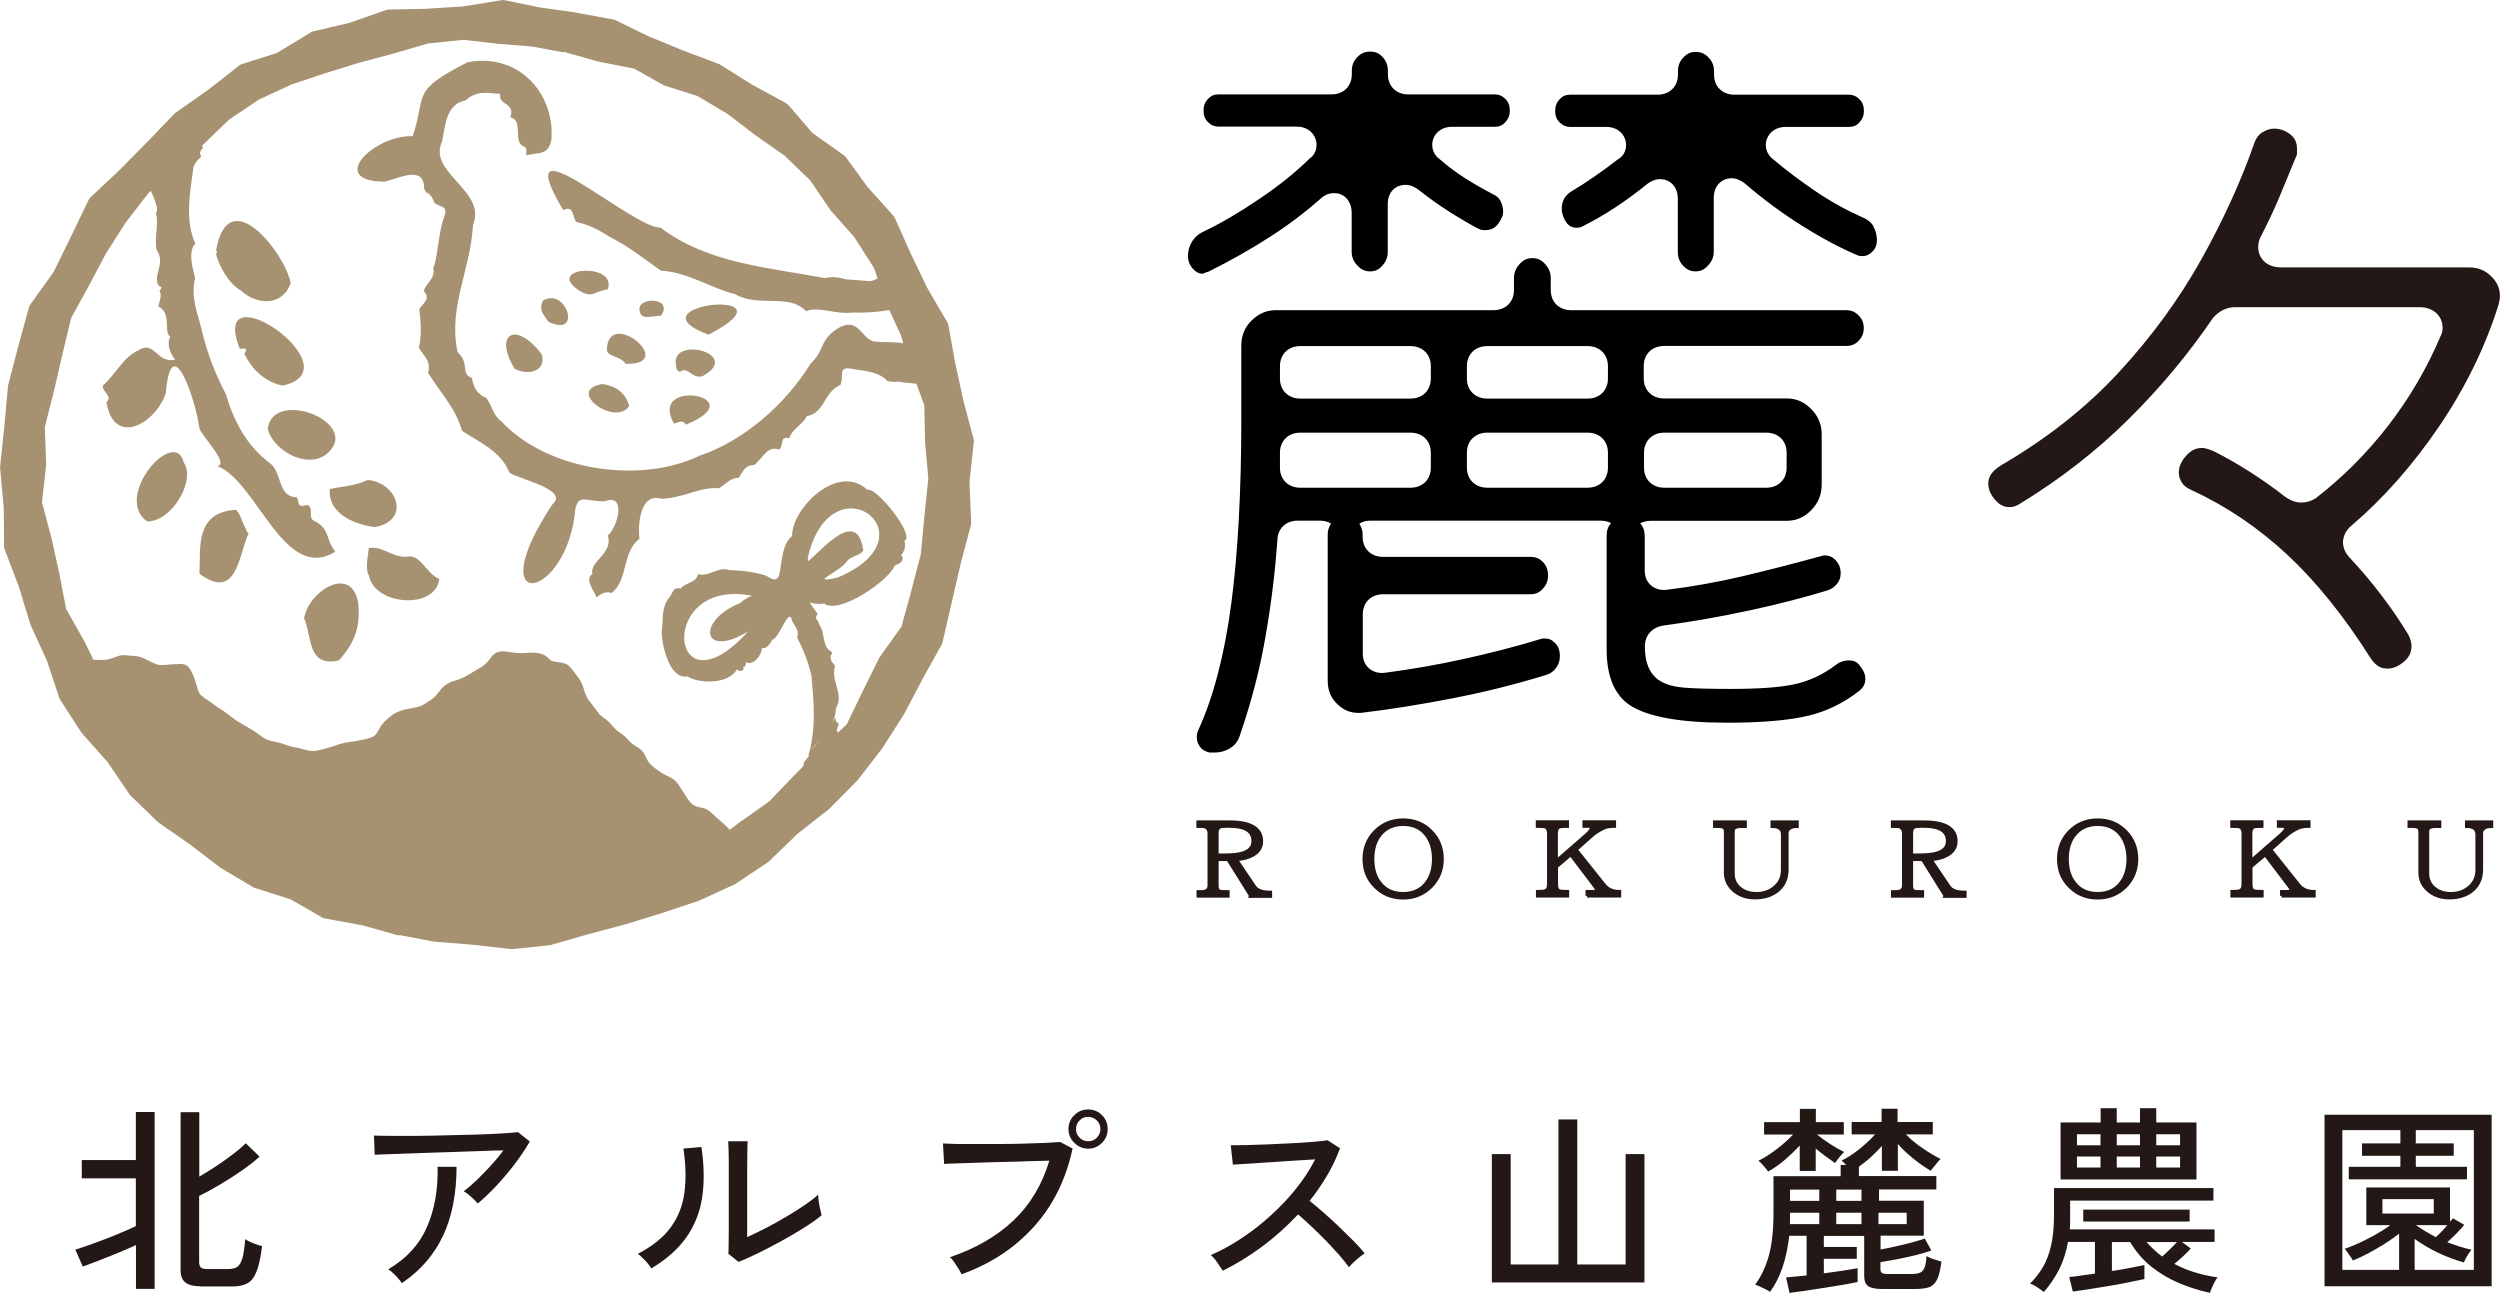 <?xml version="1.0" encoding="UTF-8"?><svg id="b" xmlns="http://www.w3.org/2000/svg" width="61.84mm" height="31.98mm" viewBox="0 0 175.28 90.66"><g id="c"><path d="M9.52,90.38v-3.07c-.35.16-.75.34-1.22.53s-.93.38-1.37.55c-.45.17-.83.32-1.14.43l-.52-1.19c.24-.07.55-.18.93-.31.38-.14.78-.28,1.19-.44.42-.16.81-.32,1.18-.48.37-.16.69-.3.94-.42v-3.35h-3.79v-1.28h3.79v-3.37h1.32v12.4h-1.32ZM14.04,90.2c-.45,0-.79-.08-1.03-.25s-.36-.45-.36-.87v-11.09h1.31v4.52c.38-.22.78-.47,1.19-.74.41-.27.8-.55,1.17-.83.37-.28.67-.54.9-.77l.97.94c-.32.29-.72.6-1.21.95-.49.34-1,.67-1.54.99s-1.03.59-1.49.81v4.64c0,.17.04.29.11.37.07.08.22.12.45.12h1.46c.28,0,.5-.05.65-.15.15-.1.27-.3.36-.6s.15-.76.2-1.35c.12.09.31.19.56.29s.46.17.62.2c-.09.77-.22,1.37-.38,1.78-.17.41-.38.69-.65.83-.27.15-.6.22-1.02.22h-2.27Z" fill="#231815" stroke-width="0"/><path d="M33.48,84.39c-.1-.13-.25-.28-.45-.46s-.37-.31-.53-.39c.28-.21.58-.47.92-.79.33-.32.66-.66.99-1.02s.62-.71.87-1.06c-.4,0-.88.02-1.42.04-.55.02-1.13.04-1.74.06s-1.22.04-1.83.06-1.18.04-1.72.06c-.54.02-1.01.04-1.41.05s-.7.02-.9.04l-.05-1.35c.28.01.69.02,1.23.02.54,0,1.15,0,1.82,0,.68,0,1.38-.02,2.1-.04.72-.02,1.41-.04,2.07-.05.66-.02,1.25-.05,1.76-.08.51-.03.88-.06,1.12-.09l.83.66c-.2.35-.44.72-.73,1.13-.29.41-.6.81-.94,1.21-.34.4-.68.78-1.02,1.12-.34.34-.66.64-.96.88ZM28.16,89.97c-.09-.14-.23-.31-.42-.51-.19-.2-.37-.35-.53-.45,1.27-.75,2.18-1.73,2.71-2.96.54-1.22.79-2.64.75-4.23h1.33c0,1.86-.31,3.47-.94,4.82-.63,1.35-1.59,2.46-2.9,3.34Z" fill="#231815" stroke-width="0"/><path d="M45.66,88.94c-.06-.09-.14-.21-.25-.34-.11-.13-.23-.26-.36-.38-.13-.13-.24-.23-.33-.3,1.03-.54,1.8-1.16,2.31-1.87.51-.7.83-1.51.95-2.42.12-.91.1-1.94-.07-3.09l1.26-.11c.2,1.32.21,2.5.05,3.56-.16,1.05-.54,1.98-1.12,2.8s-1.4,1.53-2.45,2.16ZM51.78,88.49l-.72-.57c.01-.13.02-.36.02-.68,0-.32.01-.7.01-1.12,0-.43,0-.87,0-1.32v-1.28c0-.66,0-1.32,0-1.96,0-.64-.02-1.15-.04-1.53h1.36c-.01.18-.02.47-.02.86,0,.4-.01.83-.01,1.29,0,.46,0,.89,0,1.28v3.29c.39-.18.83-.39,1.32-.64.49-.25.97-.52,1.44-.8.48-.28.91-.56,1.31-.83.39-.27.7-.51.91-.71,0,.12.01.29.04.49s.06.4.11.58.07.31.09.38c-.31.26-.71.55-1.21.86-.5.31-1.03.63-1.6.94s-1.12.6-1.65.86c-.53.26-.99.46-1.36.61Z" fill="#231815" stroke-width="0"/><path d="M67.41,89.34c-.04-.08-.11-.2-.2-.36-.1-.15-.2-.31-.31-.47-.11-.16-.21-.28-.3-.35,1.8-.61,3.28-1.47,4.45-2.57,1.17-1.11,2.01-2.51,2.52-4.2-.41.01-.89.02-1.45.04-.56.02-1.13.04-1.74.05-.6.01-1.19.03-1.75.05-.57.02-1.06.04-1.49.05-.43.01-.75.03-.95.04l-.08-1.44c.24.02.58.03,1.01.04.43,0,.92,0,1.47,0s1.11,0,1.68,0c.58,0,1.13-.01,1.67-.03s1.02-.03,1.44-.05c.42-.02.74-.04.95-.06l.87.46c-.47,2.18-1.38,4.01-2.73,5.5-1.35,1.49-3.03,2.59-5.04,3.31ZM76.29,80.55c-.37,0-.7-.14-.97-.41-.27-.27-.41-.59-.41-.97s.14-.71.41-.97c.27-.27.59-.4.97-.4s.71.13.97.4c.27.27.4.59.4.97s-.13.7-.4.97c-.27.27-.59.41-.97.41ZM76.29,80.03c.24,0,.45-.08.61-.25s.25-.37.25-.6-.08-.45-.25-.61-.37-.25-.61-.25-.44.08-.6.25c-.17.16-.25.37-.25.61s.08.43.25.6c.17.17.37.25.6.25Z" fill="#231815" stroke-width="0"/><path d="M85.73,89.11c-.09-.14-.22-.33-.38-.57-.16-.24-.32-.41-.46-.53.72-.31,1.44-.7,2.16-1.18.72-.48,1.41-1.01,2.06-1.61.65-.59,1.25-1.22,1.78-1.89.53-.67.97-1.34,1.32-2.03-.43.03-.92.06-1.47.09-.55.03-1.1.07-1.65.11s-1.07.07-1.54.1-.84.05-1.11.07l-.15-1.36c.22,0,.56,0,1.02-.01.46-.01.97-.03,1.54-.05.57-.02,1.13-.05,1.7-.08.57-.03,1.08-.06,1.53-.1s.79-.07,1-.11l.87.56c-.23.64-.53,1.28-.89,1.89s-.77,1.22-1.24,1.8c.32.25.66.54,1.02.86.37.32.73.65,1.08.99.35.34.69.67,1,.98.31.31.56.6.76.85-.16.1-.35.25-.57.44-.22.19-.39.37-.53.53-.19-.26-.42-.55-.71-.88s-.6-.65-.93-1c-.34-.34-.67-.67-1.01-.99-.34-.32-.64-.59-.92-.83-.78.83-1.62,1.59-2.54,2.27-.92.68-1.83,1.23-2.74,1.68Z" fill="#231815" stroke-width="0"/><path d="M104.6,89.93v-9h1.32v7.74h3.35v-10.17h1.32v10.17h3.39v-7.74h1.32v9h-10.7Z" fill="#231815" stroke-width="0"/><path d="M125.47,90.65l-.24-1.07c.17-.02.38-.04.63-.06s.52-.05.81-.08v-2.78h-1.22c-.08.79-.24,1.52-.46,2.19-.22.66-.52,1.24-.88,1.74-.06-.05-.17-.1-.3-.17s-.27-.13-.41-.2-.25-.11-.34-.13c.43-.58.75-1.27.97-2.06.21-.79.32-1.79.32-2.97v-2.58h4.71v-.79h.38c-.06-.06-.11-.12-.17-.18s-.11-.09-.15-.12c.43-.21.85-.49,1.26-.82s.78-.67,1.09-1.02h-1.64v-.87h2.1v-.93h1.12v.93h2.47v.87h-1.88c.33.34.71.66,1.15.96s.87.56,1.28.76c-.06.05-.13.13-.22.24s-.18.22-.27.33c-.09.11-.16.19-.2.26-.4-.23-.81-.52-1.22-.85-.41-.33-.78-.67-1.09-1.03v1.88h-1.12v-1.74c-.23.26-.49.52-.76.77s-.56.47-.85.68v.66h5.43v.94h-4.02v.79h3.14v2.45h-3.03v.97c.32-.06.68-.13,1.07-.22.4-.09.78-.18,1.15-.28s.66-.19.88-.27l.46.84c-.28.1-.64.21-1.07.32s-.87.2-1.32.29c-.45.08-.84.15-1.18.21v.49c0,.12.03.21.1.26.06.05.2.08.41.08h1.58c.28,0,.5-.02.65-.08.15-.05.27-.17.34-.34.08-.18.13-.46.15-.84.12.07.29.15.5.22.22.07.4.13.55.17-.08.58-.18,1.01-.32,1.28s-.34.45-.59.53-.59.11-1.01.11h-2.24c-.47,0-.79-.07-.98-.2-.19-.14-.28-.38-.28-.72v-2.8h-2.83v.77h2.31v.83h-2.31v1.02c.48-.06.93-.13,1.36-.19.43-.07.77-.12,1.01-.17v.97c-.24.05-.57.12-1,.19-.42.07-.87.14-1.35.22s-.94.14-1.37.21c-.43.06-.78.11-1.04.14ZM123.98,82.16c-.06-.09-.17-.23-.32-.4-.14-.17-.27-.29-.37-.36.44-.22.87-.5,1.3-.83.43-.33.8-.66,1.13-1.01h-2.03v-.87h2.51v-.93h1.12v.93h1.96v.87h-1.88c.29.23.6.45.93.67.33.21.66.4.97.55-.08.08-.19.2-.33.37-.14.17-.24.31-.3.41-.21-.15-.44-.31-.67-.48-.23-.17-.46-.35-.69-.54v1.57h-1.12v-1.78c-.32.34-.67.68-1.04,1-.38.32-.77.6-1.17.82ZM125.5,85.84h2.06v-.8h-2.05v.41c0,.13,0,.26-.01.39ZM125.51,84.21h2.05v-.79h-2.05v.79ZM128.75,84.21h1.77v-.79h-1.77v.79ZM128.75,85.84h1.77v-.8h-1.77v.8ZM131.71,85.84h1.98v-.8h-1.98v.8Z" fill="#231815" stroke-width="0"/><path d="M154.96,90.66c-.73-.16-1.44-.38-2.14-.67-.7-.29-1.34-.67-1.94-1.14s-1.1-1.05-1.52-1.75h-1.28v2.03c.48-.07.92-.15,1.33-.23s.73-.14.95-.19v.98c-.28.06-.64.14-1.09.23-.44.09-.92.18-1.42.26s-.97.16-1.42.23c-.45.07-.81.12-1.09.16l-.25-1.02c.22-.02.5-.05.81-.1.32-.05.65-.09.99-.14v-2.22h-1.89c-.13.73-.34,1.37-.62,1.93-.29.56-.64,1.08-1.07,1.58-.12-.09-.28-.21-.48-.34-.19-.13-.36-.21-.49-.25.35-.35.66-.74.91-1.17s.44-.93.57-1.52c.13-.59.2-1.29.2-2.12v-1.89h11.18v.88h-10.05v1.01c0,.18,0,.35,0,.52,0,.17-.01.33-.02.49h10.15v.88h-2.29l.62.46c-.15.17-.33.35-.53.54-.21.19-.41.37-.62.54.48.25.97.46,1.49.61.51.15,1.03.27,1.54.33-.06.07-.12.18-.2.32-.08.14-.14.28-.2.42s-.11.25-.13.34ZM144.48,82.71v-4h2.81v-1h1.13v1h1.63v-1h1.14v1h2.82v4h-9.52ZM145.63,80.31h1.65v-.77h-1.65v.77ZM145.63,81.87h1.65v-.77h-1.65v.77ZM146.07,85.66v-.84h7.46v.84h-7.46ZM148.42,80.31h1.63v-.77h-1.63v.77ZM148.42,81.87h1.63v-.77h-1.63v.77ZM151.61,88.11c.17-.15.35-.32.53-.5.19-.18.35-.35.5-.51h-2.13c.33.37.69.71,1.09,1.01ZM151.19,80.31h1.67v-.77h-1.67v.77ZM151.19,81.87h1.67v-.77h-1.67v.77Z" fill="#231815" stroke-width="0"/><path d="M162.99,90.2v-12.03h11.72v12.03h-11.72ZM164.24,89.05h3.98v-2.54c-.31.24-.65.48-1.03.72s-.76.46-1.14.66c-.38.2-.74.37-1.08.5-.02-.06-.06-.14-.14-.24s-.15-.22-.23-.33-.15-.2-.2-.25c.29-.09.62-.23,1-.4.38-.17.76-.37,1.16-.59.39-.22.74-.44,1.04-.67h-1.68v-2.64h5.87v2.41s.07-.09.11-.13.06-.08.08-.12l.81.46c-.15.19-.34.39-.56.62-.22.22-.44.43-.63.6.59.23,1.16.41,1.7.53-.05.05-.11.13-.19.25-.08.12-.15.24-.22.37-.06.12-.11.21-.13.27-.57-.16-1.16-.38-1.78-.67s-1.17-.62-1.67-.98v2.17h4.15v-9.8h-4.07v.93h2.66v.87h-2.66v.77h3.59v.88h-8.29v-.88h3.62v-.77h-2.69v-.87h2.69v-.93h-4.07v9.8ZM167.05,85.1h3.6v-1.01h-3.6v1.01ZM170.79,86.75c.13-.11.27-.24.41-.39.14-.15.28-.3.4-.45h-2.2c.21.15.43.29.66.43s.48.28.73.41Z" fill="#231815" stroke-width="0"/><polygon points="31.41 5.09 31.4 5.09 31.41 5.09 31.41 5.09" fill="#a69171" stroke-width="0"/><polygon points="32.09 7.44 32.09 7.43 32.09 7.44 32.09 7.44" fill="#a69171" stroke-width="0"/><path d="M34.21,6.83s.02-.02.02-.02c0,0,0,0,0,0,0,.01,0,.02-.01.03Z" fill="#a69171" stroke-width="0"/><polygon points="30.28 5.78 30.27 5.79 30.28 5.78 30.28 5.78" fill="#a69171" stroke-width="0"/><path d="M28.52,39.04c-1.07.06-1.63-.74-2.67-.62-.07.74-.28,1.38.02,1.99.42,2.05,4.67,2.36,4.92.19-.92-.37-1.33-1.79-2.26-1.56Z" fill="#a69171" stroke-width="0"/><path d="M26.25,36.96s.05,0,.05,0c2.56-.52,1.48-3.16-.54-3.3-.89.44-1.97.46-2.65.64-.14,1.63,1.57,2.45,3.13,2.66Z" fill="#a69171" stroke-width="0"/><path d="M20.37,19.84c-.43-2.13-4.37-7.14-5.23-2.3.1.11.04.18-.01.28.25.91.91,2.09,1.75,2.55,1.04.99,2.89,1.18,3.49-.52Z" fill="#a69171" stroke-width="0"/><path d="M21.31,43.36c.57,1.21.17,3.46,2.44,2.95,1.18-1.31,1.48-2.4,1.37-3.9-.38-2.91-3.5-1-3.81.95Z" fill="#a69171" stroke-width="0"/><path d="M16.78,24.44c.17.07.72-.17.33.37.55,1.07,1.36,1.93,2.68,2.23,5.28-1.12-5.24-8.36-3-2.6Z" fill="#a69171" stroke-width="0"/><path d="M17.24,37.12c-.25-.43-.4-1.11-.71-1.37-2.89.17-2.47,2.65-2.56,4.48,2.6,1.93,2.72-1.18,3.45-2.84-.11-.06-.17-.15-.18-.27Z" fill="#a69171" stroke-width="0"/><path d="M18.76,30.11c.57,1.86,3.66,3.16,4.68,1.01.69-1.98-4.43-3.64-4.68-1.01Z" fill="#a69171" stroke-width="0"/><polygon points="9.57 35.13 9.57 35.12 9.51 35.11 9.57 35.13" fill="#a69171" stroke-width="0"/><path d="M10.29,36.56c1.75.05,3.45-2.9,2.58-4.13-.63-2.57-4.98,2.39-2.58,4.13Z" fill="#a69171" stroke-width="0"/><path d="M49.69,34.56s-.02.02-.02.02c0-.02,0-.02.02-.02Z" fill="#a69171" stroke-width="0"/><path d="M31.23,28.2l-.05.04s.07-.04.05-.04Z" fill="#a69171" stroke-width="0"/><path d="M36.07,25.85c.9.52,2.28.21,1.89-1.03-1.9-2.42-3.34-1.31-1.89,1.03Z" fill="#a69171" stroke-width="0"/><path d="M49.67,23.47s.04-.02.04-.02c6.51-3.39-5.83-2.13-.04.02Z" fill="#a69171" stroke-width="0"/><path d="M48.08,29.78c4.9-2-2.73-3.35-.83-.07.25-.06.61-.33.83.07Z" fill="#a69171" stroke-width="0"/><path d="M42.24,26.93c-2.66.41.88,3.03,1.87,1.54-.27-.95-.95-1.4-1.87-1.54Z" fill="#a69171" stroke-width="0"/><path d="M43.85,25.51c3.74.11-1.21-4.02-1.31-1,0,.52.99.45,1.31,1Z" fill="#a69171" stroke-width="0"/><path d="M47.67,26.09c.49-.5.92.59,1.63.26,2.78-1.56-2.42-2.89-1.9-.66-.02.21.11.32.27.4Z" fill="#a69171" stroke-width="0"/><path d="M40.64,20.4c.93.52.94.06,1.97-.12.65-1.95-4.55-1.53-1.97.12Z" fill="#a69171" stroke-width="0"/><path d="M38.44,22.56c2.41,1.17,1.27-2.46-.38-1.48-.33.69.05.97.38,1.48Z" fill="#a69171" stroke-width="0"/><path d="M46.32,22.15c1.05-1.39-2.11-1.42-1.39-.1.25.35.95.07,1.39.1Z" fill="#a69171" stroke-width="0"/><path d="M23.18,34.26s0-.08,0-.08c0,0-.02.08,0,.08Z" fill="#a69171" stroke-width="0"/><polygon points="23.11 34.3 23.04 34.32 23.11 34.31 23.11 34.3" fill="#a69171" stroke-width="0"/><path d="M68.28,31.02c0-.06,0-.13-.01-.19l-.71-2.66-.6-2.75-.47-2.62c-.01-.06-.03-.11-.06-.17l-1.41-2.42-1.2-2.49-1.08-2.43s-.05-.09-.08-.13l-1.84-2.05-1.53-2.1s-.07-.08-.11-.11l-2.24-1.59-1.68-1.96s-.09-.08-.14-.11l-2.39-1.3-2.28-1.43-2.52-.95-2.48-1.02-2.32-1.13s-.08-.03-.13-.04l-2.5-.46s-.07-.02-.11-.03c0,0-2.56-.36-2.56-.36,0,0-2.47-.51-2.48-.51-.06-.01-.11-.01-.17,0l-2.71.44-2.68.17-2.56.05c-.05,0-.11.01-.16.03l-2.61.91-2.51.59c-.05.01-.1.03-.15.06l-2.41,1.46-2.46.78c-.06.02-.11.05-.16.09l-2.23,1.74-2.28,1.6-1.96,2.04-1.98,2-2,1.88s-.09.1-.11.15l-1.21,2.52-1.26,2.56-1.64,2.29c-.04.05-.06.11-.08.17l-.74,2.7-.73,2.79-.26,2.87-.3,2.86.26,2.85.02,2.7c0,.06.01.12.03.18l1.01,2.66.82,2.68,1.16,2.53.08.25.77,2.32s.03.08.05.12l1.51,2.33,1.83,2.06,1.56,2.3,1.97,1.91,2.24,1.56,2.16,1.65,2.32,1.38,2.59.83,2.21,1.27s.1.05.16.06l2.67.49s2.44.68,2.45.69c.06.01.12.01.18,0,.02,0,2.22.42,2.38.45,0,0,2.75.22,2.75.22l2.69.31,2.7-.28,2.64-.76,2.63-.7,2.6-.8,2.6-.87,2.52-1.16,1.3-.87,1.03-.69,2.05-1.98,2.2-1.72,1.98-2,1.74-2.25,1.53-2.4,1.33-2.52,1.32-2.38s.04-.09.05-.14l1.29-5.59.7-2.63c.01-.05.02-.1.02-.15l-.12-2.87.3-2.78ZM64.8,36.23l-.24,2.62-.66,2.54-.7,2.55-1.54,2.15-1.15,2.32-1.15,2.39-.62.58s0-.04-.02-.06c-.09-.09-.07-.17.06-.45.03-.07,0-.16-.08-.2-.07-.04-.1-.1-.12-.23,0-.05,0-.1,0-.14-.06.11-.14.21-.2.32.13-.29.22-.59.21-.92.58-1.03-.24-1.69-.1-2.8.17-.35-.25-.36-.25-.77-.11-.13.25-.34,0-.46-.63-.37-.4-1.35-.79-1.83-.13-.52-.4-.36-.13-.8-.9-1.28-.6-.55.45-.72,1.08.81,4.6-1.65,4.95-2.66.29-.1.78-.35.45-.74.22-.2.38-.69.22-.99.86-.31-2.01-3.86-2.57-3.57-2.08-1.95-5.32,1.29-5.29,3.23-.64.5-.69,1.52-.82,2.26-.1.87-.33.96-1,.52-.82-.27-1.67-.36-2.63-.4-.68-.27-1.42.52-2.15.29-.13.63-.86.57-1.23,1.01-.58-.16-.53.42-.87.74-.49.75-.32,1.42-.45,2.34.04,1.03.59,3.31,1.81,3.08.92.57,2.93.51,3.46-.48.17.16.59.13.45-.18.19.03.2-.25.18-.33.56.28,1.16-.57,1.13-1.01.33.13.6-.33.73-.58.5-.05,1.17-2.39,1.39-1.32.16.4.54.65.35,1.18.43.82.76,1.65,1,2.63.16,1.72.34,3.6-.14,5.38.23-.29.49-.57.74-.85-.23.29-.47.58-.74.85-.03.1-.05.19-.05.19.04.1.01.15-.12.28-.05.05-.1.11-.2.25-.03.04-.03.09-.02.13.01.04,0,.06-.05.15,0,.01-.02.03-.02.04l-.58.59-1.79,1.86-2.07,1.46-.69.52s-.04-.05-.06-.07c-.24-.25-.48-.48-.74-.69-.28-.21-.5-.51-.8-.67-.31-.16-.75-.14-1.01-.36-.27-.22-.44-.57-.64-.86-.2-.29-.35-.6-.6-.82-.26-.23-.61-.32-.9-.51-.29-.19-.59-.41-.82-.64-.25-.24-.32-.63-.54-.88-.22-.27-.59-.39-.82-.63-.24-.25-.47-.5-.76-.68-.31-.19-.51-.47-.74-.71-.23-.26-.58-.41-.78-.68-.21-.28-.4-.56-.61-.81-.23-.27-.34-.63-.44-.96-.11-.37-.29-.65-.49-.89-.24-.29-.43-.66-.77-.79-.41-.15-.9-.09-1.09-.29-.26-.27-.45-.38-.71-.43-.24-.05-.5-.07-.87-.04-.32.03-.7.03-1.09-.03-.35-.05-.69-.15-1.04,0-.31.13-.47.47-.73.74-.25.25-.6.43-.91.61-.3.17-.6.39-.95.51-.33.12-.66.19-.95.38-.29.19-.48.47-.71.75-.23.28-.57.46-.86.65-.3.19-.65.23-1.02.3-.38.07-.77.17-1.06.35-.3.19-.59.45-.83.72-.25.29-.36.74-.66.89-.33.17-.73.21-1.07.29-.38.08-.75.1-1.06.18-.36.08-.71.24-1.06.33-.37.1-.76.22-1.11.21-.36-.01-.74-.19-1.11-.24-.38-.05-.72-.2-1.07-.31-.34-.11-.74-.12-1.07-.3-.32-.17-.6-.43-.92-.62-.3-.17-.62-.36-.94-.55-.31-.18-.58-.41-.87-.63-.28-.21-.6-.38-.89-.61-.27-.22-.61-.39-.88-.63-.26-.23-.3-.67-.43-1.05-.13-.37-.28-.77-.54-1.01-.23-.21-.64-.14-1.02-.13-.35.01-.75.11-1.06.03-.29-.08-.58-.26-.88-.4-.28-.13-.54-.22-.88-.22-.31,0-.66-.11-.97,0-.3.11-.57.22-.89.27-.26.04-.57.01-.9,0l-.25-.52-.36-.74-1.3-2.3-.47-2.46-.55-2.49-.67-2.52.29-2.61-.09-2.69.63-2.47.58-2.52.63-2.63,1.22-2.22,1.21-2.29,1.39-2.18,1.58-2.05.19-.19c.3.64.58,1.4.36,1.52.22,1-.14,1.75.05,2.63.68.95-.36,1.84.18,2.54.34.09.05.2.02.31.2.4-.02.75-.08,1.11.96.43.34,1.86.84,2.11-.27.49-.04,1.15.34,1.63-1.37.25-1.4-1.41-2.59-.66-1.05.47-1.6,1.7-2.49,2.47-.05.43.72.74.26,1.16.52,3.2,3.49,1.47,4.16-.64.42-4.72,2.17.78,2.36,2.49.25.63,2.1,2.48,1.26,2.63,2.79,1.09,4.69,8.24,8.27,6-.68-.84-.37-1.5-1.33-2.08-.76-.26-.07-.87-.63-1.2-.74.24-.54-.11-.74-.53-1.4-.03-.99-1.8-1.95-2.44h0c-1.6-1.23-2.47-2.91-3.03-4.79-.79-1.52-1.34-2.98-1.71-4.58-.24-1.03-.78-2.2-.44-3.55-.15-.64-.54-1.84.01-2.43-.72-1.59-.4-3.43-.13-5.36.09-.24.24-.47.49-.67l.02-.06h.07c-.21-.24-.1-.44.09-.62-.03-.05-.05-.11-.06-.16l.02-.02,1.86-1.8,2.12-1.42,2.3-1.06,2.37-.79,2.37-.73,2.39-.64,2.41-.7,2.47-.26,2.44.28,2.38.19.1-.5-.1.5c.12.02,2.1.39,2.1.39.06.01.12,0,.19,0,.05.01.31.09,2.37.67l2.51.49,2.07,1.17,2.36.75,2.12,1.26,1.96,1.5,2.03,1.42,1.8,1.74,1.42,2.09,1.66,1.87,1.4,2.19.25.73h0c-.02-.06-.28.22-.66.18-.22-.03-.97-.08-1.57-.12-.51-.16-1.03-.21-1.48-.09-3.95-.75-8.2-1.02-11.52-3.54-1.94.09-10.91-8.09-6.82-1.23.75-.35.62.4.9.83.98.21,1.65.6,2.38,1.06,1.42.72,2.37,1.52,3.57,2.36,1.84.08,3.7,1.31,5.17,1.63,1.64.98,3.8-.08,5.01,1.21.85-.36,2.09.24,3.21.1.34,0,.66,0,.78,0,.26-.01,0,0,.6-.03.4-.02.93-.1,1.25-.15l.8,1.75.18.58c-.6-.11-1.56-.08-1.56-.08,0,0,0,0,0,0-.12-.03-.25-.04-.38-.03-.99-.08-1.1-1.68-2.47-1.04-1.53.85-1.02,1.57-2.08,2.56-1.8,2.93-4.78,5.47-7.79,6.47-4.22,2.04-10.75,1.03-13.93-2.43-.52-.35-.63-1.05-1.03-1.62-.65-.25-.89-.73-1.02-1.4-.8-.28-.14-1.04-1-1.81-.68-3.15.93-5.81,1.08-8.91.99-2.44-3.19-3.63-2.17-5.86.24-1.03.24-2.62,1.65-2.88.84-.75,1.56-.5,2.44-.46-.2.82,1.08.58.7,1.64.96.2.13,1.76.96,2.06.31.12.06.43.2.61.8-.22,1.45.03,1.71-1.02.32-3.06-2.08-6.21-5.88-5.51h.01c-4.09,2.1-2.83,2.22-3.85,5.19-2.65-.11-6.06,3.15-1.97,3.19,1.08-.26,2.8-1.19,2.78.52.03.09.19.12.07.21.31.05.54.4.62.71.3.38.98.16.75.91-.48,1.27-.44,2.78-.8,3.7.17.74-.52,1.05-.67,1.62.53.57-.09.87-.31,1.26.07.89.21,1.57-.03,2.72.3.55.89.9.64,1.75.8,1.31,1.95,2.48,2.38,4.07,1.13.75,2.7,1.38,3.33,2.93.59.45,4.25,1.19,3.01,2.23-5.01,7.55.68,6.88,1.55.86.13-1.81.69-1.03,2.13-1.08,1.55-.59.89,1.86.19,2.41h.02c.39,1.26-1.29,1.77-1.09,2.7-.6.33.21,1.29.29,1.63.35-.25.61-.45,1.07-.31,1.18-.96.71-2.85,1.94-3.8-.11-.88,0-3.27,1.55-2.8,0,0,0,0,0,0,1.65-.08,2.68-.86,4.02-.74.48-.28.78-.73,1.41-.74.23-.37.42-.89,1.06-.89.61-.43.9-1.41,1.77-1.08.37-.43-.01-.93.71-.81.17-.63.95-.95,1.21-1.53,1.33-.27,1.15-1.67,2.37-2.2.28-.61-.22-1.29.75-1.14.78.17,1.9.15,2.53.86.32.08.57.09.76.04.13.03.27.06.4.07.22.02.57.05.89.09l.55,1.51.05,2.53.23,2.6-.27,2.6ZM56.66,39.36c0-.06,0-.13-.04-.21,1.63-7.18,9.05-1.54,2.1,1.35-2.19.48.21-.41.67-1.16.33-.41.91-.32,1.13-.76-.42-2.95-2.77-.16-3.86.78ZM52.45,44.27c-5.55,6.16-6.49-3.83.26-2.49-.33.12-.6.32-.85.52-3.12,1.28-2.57,3.94.59,1.97Z" fill="#a69171" stroke-width="0"/><path d="M167.37,46.88c-.33,0-.73-.09-1.15-.73-1.85-2.92-3.81-5.36-5.83-7.24-2.04-1.9-4.29-3.42-6.7-4.53-.34-.15-.58-.33-.7-.53-.14-.23-.22-.46-.22-.71,0-.41.18-.82.54-1.21.33-.36.67-.52,1.13-.52.02,0,.22,0,.74.21,1.68.84,3.41,1.94,5.11,3.26.38.25.72.36,1.08.36s.69-.1,1-.3c1.9-1.47,3.61-3.18,5.1-5.11,1.49-1.93,2.72-4.04,3.66-6.27.09-.15.14-.35.14-.56,0-.86-.66-1.46-1.61-1.46h-12.93c-.41,0-1.01.13-1.55.74-1.75,2.57-3.75,4.97-5.98,7.16-2.21,2.19-4.76,4.17-7.56,5.88-.26.17-.48.24-.75.24-.37,0-.67-.14-.97-.48-.34-.37-.51-.77-.51-1.18,0-.48.27-.87.88-1.26,3.22-1.87,6.03-4.09,8.31-6.57,2.27-2.46,4.2-5.11,5.74-7.86,1.52-2.72,2.77-5.44,3.69-8.08.13-.4.33-.68.58-.84.29-.18.57-.27.84-.27.43,0,.81.14,1.16.42.31.25.45.56.45,1.01v.38c-.42,1.01-.81,1.97-1.22,2.95-.4.96-.85,1.9-1.32,2.81-.12.23-.18.48-.18.76,0,.67.5,1.4,1.61,1.4h13.12c.66,0,1.15.18,1.58.6.44.42.64.86.64,1.42,0,.07,0,.15-.02.24-.02.1-.04.22-.07.34-.91,2.92-2.31,5.8-4.16,8.53-1.86,2.74-3.93,5.08-6.15,6.97-.45.37-.57.79-.6,1.07-.02.28.03.71.43,1.15,1.61,1.72,3,3.55,4.15,5.44.14.27.22.56.22.78,0,.45-.16.8-.53,1.11-.38.33-.78.49-1.2.49Z" fill="#231815" stroke-width="0"/><path d="M84.28,19.21c.16-.07.33-.13.47-.17,1.5-.75,2.94-1.56,4.29-2.43,1.34-.86,2.57-1.8,3.7-2.81.25-.17.52-.26.79-.26.62,0,1.24.44,1.24,1.41v2.71c0,.37.13.67.41.97.26.28.53.4.88.4s.6-.11.84-.38c.28-.3.4-.61.4-.99v-3.36c0-.92.64-1.34,1.23-1.34.4,0,.71.19.93.35.66.52,1.35,1.02,2.05,1.47.72.46,1.43.88,2.1,1.24.15.08.31.12.48.12.49,0,.86-.14,1.2-.87.07-.12.1-.27.1-.44,0-.26-.07-.51-.19-.75-.11-.2-.25-.33-.5-.45-.64-.33-1.29-.7-1.94-1.11-.66-.42-1.28-.88-1.76-1.31-.63-.43-.66-1.08-.5-1.5.2-.5.69-.82,1.29-.82h3c.32,0,.54-.09.74-.31.23-.24.33-.5.33-.83,0-.35-.1-.6-.32-.82-.23-.22-.45-.31-.75-.31h-6.06c-.84,0-1.42-.58-1.42-1.4v-.23c0-.41-.12-.72-.38-1-.24-.26-.5-.37-.86-.37s-.64.11-.9.38c-.27.28-.39.58-.39.99v.23c0,.82-.58,1.4-1.42,1.4h-7.91c-.32,0-.54.09-.74.3-.23.24-.33.5-.33.83,0,.35.1.61.32.82.23.22.45.31.74.31h5.49c.6,0,1.09.31,1.29.82.16.41.14,1.03-.38,1.4-1,.98-2.19,1.94-3.56,2.86-1.37.93-2.68,1.7-3.9,2.28-.34.15-.6.38-.79.68-.2.32-.3.66-.3,1.01,0,.37.11.65.35.92.28.3.48.34.65.34h0Z" fill="#000" stroke-width="0"/><path d="M131.36,15.86c-.16-.26-.4-.46-.73-.6-1.13-.5-2.26-1.12-3.35-1.86-1.08-.74-2.07-1.48-2.89-2.18-.59-.41-.68-1.04-.5-1.49.2-.51.69-.83,1.29-.83h4.45c.32,0,.54-.09.74-.31.22-.24.32-.49.32-.82,0-.35-.1-.6-.32-.82-.23-.22-.45-.31-.74-.31h-8.03c-.84,0-1.42-.58-1.42-1.4v-.23c0-.4-.12-.71-.4-.99-.26-.27-.53-.38-.9-.38-.33,0-.58.11-.84.38-.27.28-.39.58-.39.99v.23c0,.82-.58,1.4-1.42,1.4h-6.12c-.32,0-.54.09-.74.3-.23.24-.33.5-.33.83,0,.35.1.61.32.82.23.22.45.31.74.31h2.54c.6,0,1.09.31,1.29.82.19.49.08,1.15-.53,1.48-.5.39-1.03.78-1.58,1.16-.59.41-1.1.74-1.56,1.01-.54.32-.76.71-.76,1.29,0,.15.04.33.1.51.26.66.57.8.96.8.16,0,.28-.03.44-.12,1.5-.75,3.01-1.74,4.52-2.97.29-.21.58-.32.88-.32.6,0,1.24.43,1.24,1.39v3.71c0,.4.12.71.39.99.26.27.52.38.84.38.36,0,.62-.12.88-.4.28-.3.41-.6.41-.97v-3.77c0-.95.64-1.39,1.24-1.39.31,0,.6.11.95.37,1.22,1.06,2.56,2.05,3.97,2.94,1.41.89,2.75,1.6,3.94,2.1.05.02.1.03.18.04.05,0,.1.01.15.01.25,0,.46-.09.69-.31.22-.22.32-.47.32-.82s-.09-.69-.26-.97Z" fill="#000" stroke-width="0"/><path d="M130.38,46.65c-.18-.24-.4-.34-.75-.34-.33,0-.63.1-.9.31-.9.68-1.89,1.15-2.94,1.37-.98.21-2.47.32-4.42.32-1.44,0-2.55-.03-3.3-.09-1.03-.09-1.73-.37-2.15-.88-.4-.47-.59-1.13-.59-2.02,0-.75.49-1.32,1.27-1.45,2-.27,4.05-.63,6.09-1.07,2.04-.44,3.89-.92,5.48-1.41.26-.09.47-.24.65-.47.17-.21.24-.44.24-.72,0-.37-.11-.65-.35-.91-.22-.24-.45-.34-.77-.34-.06,0-.09,0-.09,0-.06.01-.13.03-.25.07-1.86.51-3.7.98-5.47,1.4-1.81.42-3.57.73-5.21.93-.1.02-.19.02-.27.02-.66,0-1.33-.46-1.33-1.35v-2.42c0-.38-.1-.65-.32-.9.18-.1.43-.18.75-.18h9.53c.66,0,1.22-.24,1.71-.74.5-.51.74-1.1.74-1.81v-3.48c0-.73-.23-1.29-.74-1.81-.49-.5-1.05-.74-1.71-.74h-8.61c-.84,0-1.42-.58-1.42-1.4v-.88c0-.82.58-1.4,1.42-1.4h12.77c.37,0,.63-.11.87-.35.25-.26.37-.54.37-.9s-.11-.64-.37-.9c-.25-.25-.51-.36-.87-.36h-19.29c-.84,0-1.42-.58-1.42-1.4v-.82c0-.41-.13-.73-.41-1.03-.26-.28-.53-.4-.88-.4s-.62.12-.88.4c-.28.3-.41.62-.41,1.03v.82c0,.82-.58,1.4-1.42,1.4h-15.25c-.68,0-1.22.23-1.72.72-.51.5-.73,1.07-.73,1.83v5.18c0,5.01-.24,9.33-.7,12.83-.47,3.56-1.24,6.53-2.29,8.83-.08.17-.13.35-.13.55,0,.26.07.47.23.69.14.19.32.3.66.39h.35c.43,0,.82-.12,1.15-.34.33-.22.53-.51.66-.95.79-2.3,1.39-4.62,1.78-6.91.4-2.3.67-4.55.82-6.66,0-.82.58-1.4,1.42-1.4h1.56c.32,0,.58.08.78.21-.15.24-.23.48-.23.75v10.25c0,.71.22,1.23.71,1.69.42.39.88.58,1.43.58.07,0,.14,0,.18,0,1.96-.23,4.12-.57,6.42-1.02,2.28-.44,4.5-1,6.61-1.65.28-.09.48-.24.66-.48.19-.26.27-.51.27-.82,0-.4-.1-.69-.34-.93-.22-.23-.44-.32-.73-.32-.05,0-.11,0-.16.01-.06.01-.13.03-.22.06-1.71.52-3.51.98-5.34,1.38-1.82.4-3.65.72-5.43.95-.1.02-.19.02-.27.02-.66,0-1.33-.46-1.33-1.35v-2.77c0-.82.58-1.4,1.42-1.4h10.34c.36,0,.61-.11.85-.37.27-.28.38-.57.38-.94,0-.4-.11-.7-.37-.96-.24-.25-.5-.35-.87-.35h-10.34c-.84,0-1.42-.58-1.42-1.4v-.18c0-.26-.09-.51-.23-.75.2-.13.46-.21.78-.21h16.12c.32,0,.57.07.75.18-.21.22-.31.5-.31.9v7.95c0,1.9.56,3.22,1.66,3.93,1.24.8,3.52,1.21,6.8,1.21,2.44,0,4.37-.17,5.72-.5,1.28-.31,2.47-.9,3.54-1.74.29-.24.42-.49.42-.84,0-.31-.13-.62-.43-.97ZM115.27,31.74c0-.82.58-1.4,1.42-1.4h7.16c.84,0,1.42.58,1.42,1.4v1.06c0,.82-.58,1.4-1.42,1.4h-7.16c-.84,0-1.42-.58-1.42-1.4v-1.06ZM100.32,32.8c0,.82-.58,1.4-1.42,1.4h-7.74c-.84,0-1.42-.58-1.42-1.4v-1.06c0-.82.58-1.4,1.42-1.4h7.74c.84,0,1.42.58,1.42,1.4v1.06ZM100.32,26.55c0,.82-.58,1.4-1.42,1.4h-7.74c-.84,0-1.42-.58-1.42-1.4v-.88c0-.82.58-1.4,1.42-1.4h7.74c.84,0,1.42.58,1.42,1.4v.88ZM112.74,32.8c0,.82-.58,1.4-1.42,1.4h-7.05c-.84,0-1.42-.58-1.42-1.4v-1.06c0-.82.58-1.4,1.42-1.4h7.05c.84,0,1.42.58,1.42,1.4v1.06ZM112.74,26.55c0,.82-.58,1.4-1.42,1.4h-7.05c-.84,0-1.42-.58-1.42-1.4v-.88c0-.82.58-1.4,1.42-1.4h7.05c.84,0,1.42.58,1.42,1.4v.88Z" fill="#000" stroke-width="0"/><path d="M87.7,62.82l-1.6-2.56h-.78v1.83c0,.2.04.32.13.38.07.05.19.07.39.07h.25v.29h-2.08v-.29h.24c.35,0,.53-.15.53-.45v-3.62c0-.35-.17-.53-.5-.53h-.28v-.29h2.2c1.48,0,2.24.45,2.24,1.34,0,.43-.21.75-.61.97-.32.18-.7.28-1.17.3l1.29,1.91c.18.28.55.41,1.12.41v.26h-1.38ZM86.21,57.93h-.23c-.27,0-.43.03-.51.08-.1.07-.15.22-.15.45v1.51h.45c.58,0,1.02-.04,1.32-.13.51-.15.77-.43.77-.86,0-.7-.55-1.05-1.64-1.05Z" fill="#231815" stroke="#231815" stroke-miterlimit="10" stroke-width=".24"/><path d="M100.33,62.17c-.53.52-1.18.79-1.95.79s-1.43-.26-1.95-.79c-.53-.52-.78-1.16-.78-1.93s.26-1.42.78-1.94c.52-.52,1.17-.79,1.95-.79s1.43.26,1.95.79c.52.52.78,1.17.78,1.94s-.27,1.41-.78,1.93ZM99.99,58.52c-.38-.48-.93-.72-1.61-.72s-1.23.25-1.61.72c-.36.44-.53,1.02-.53,1.72s.17,1.27.53,1.71c.38.48.92.72,1.61.72s1.23-.24,1.61-.72c.35-.44.53-1.01.53-1.71s-.18-1.28-.53-1.72Z" fill="#231815" stroke="#231815" stroke-miterlimit="10" stroke-width=".24"/><path d="M111.29,62.82v-.29h.35c.21,0,.32-.04.32-.13,0-.05-.06-.15-.17-.29l-1.66-2.19-1.01.86v1.22c0,.26.07.42.21.48.08.03.27.05.57.05v.29h-2.09v-.29c.3,0,.49-.02.58-.07.13-.07.2-.22.2-.47v-3.53c0-.25-.08-.42-.23-.48-.08-.03-.27-.05-.56-.05v-.29h2.09v.29c-.3,0-.49.02-.57.05-.14.06-.21.23-.21.48v1.94l2.15-1.88c.22-.2.33-.35.33-.48,0-.07-.09-.11-.26-.11h-.26v-.29h2.12v.29c-.32,0-.58.05-.75.13-.34.16-.63.35-.85.55l-1.09.97c.4.51,1.06,1.33,1.97,2.47.25.32.61.48,1.08.48v.29h-2.27Z" fill="#231815" stroke="#231815" stroke-miterlimit="10" stroke-width=".24"/><path d="M125.29,58.52v2.46c0,.63-.23,1.12-.67,1.48-.42.33-.94.49-1.59.49-.55,0-1.02-.16-1.41-.47-.42-.34-.63-.77-.63-1.3v-2.82c0-.17-.04-.29-.12-.34-.07-.05-.2-.08-.38-.08h-.26v-.29h2.13v.29c-.28,0-.45,0-.53.02-.22.05-.32.16-.32.33v2.95c0,.44.16.79.49,1.06.3.25.69.37,1.16.37.52,0,.95-.16,1.3-.47.35-.3.53-.7.53-1.21v-2.46c0-.39-.24-.59-.73-.59v-.29h1.74v.29c-.48,0-.73.2-.73.59Z" fill="#231815" stroke="#231815" stroke-miterlimit="10" stroke-width=".24"/><path d="M136.4,62.82l-1.6-2.56h-.78v1.83c0,.2.04.32.13.38.07.05.19.07.39.07h.25v.29h-2.08v-.29h.24c.35,0,.53-.15.53-.45v-3.62c0-.35-.17-.53-.5-.53h-.28v-.29h2.2c1.48,0,2.24.45,2.24,1.34,0,.43-.21.75-.61.97-.32.18-.7.28-1.17.3l1.29,1.91c.18.28.55.41,1.12.41v.26h-1.38ZM134.91,57.93h-.23c-.27,0-.43.03-.51.08-.1.07-.15.22-.15.45v1.51h.45c.58,0,1.02-.04,1.32-.13.51-.15.77-.43.77-.86,0-.7-.55-1.05-1.64-1.05Z" fill="#231815" stroke="#231815" stroke-miterlimit="10" stroke-width=".24"/><path d="M149.03,62.17c-.53.52-1.18.79-1.95.79s-1.43-.26-1.95-.79c-.53-.52-.78-1.16-.78-1.93s.26-1.42.78-1.94c.52-.52,1.17-.79,1.95-.79s1.43.26,1.95.79c.52.52.78,1.17.78,1.94s-.27,1.41-.78,1.93ZM148.69,58.52c-.38-.48-.93-.72-1.61-.72s-1.23.25-1.61.72c-.36.44-.53,1.02-.53,1.72s.17,1.27.53,1.71c.38.48.92.72,1.61.72s1.23-.24,1.61-.72c.35-.44.53-1.01.53-1.71s-.18-1.28-.53-1.72Z" fill="#231815" stroke="#231815" stroke-miterlimit="10" stroke-width=".24"/><path d="M159.99,62.82v-.29h.35c.21,0,.32-.04.32-.13,0-.05-.06-.15-.17-.29l-1.66-2.19-1.01.86v1.22c0,.26.07.42.21.48.08.03.27.05.57.05v.29h-2.09v-.29c.3,0,.49-.02.58-.07.13-.07.2-.22.2-.47v-3.53c0-.25-.08-.42-.23-.48-.08-.03-.27-.05-.56-.05v-.29h2.09v.29c-.3,0-.49.02-.57.05-.14.06-.21.23-.21.48v1.94l2.15-1.88c.22-.2.33-.35.33-.48,0-.07-.09-.11-.26-.11h-.26v-.29h2.12v.29c-.32,0-.58.05-.75.13-.34.16-.63.35-.85.55l-1.09.97c.4.51,1.06,1.33,1.97,2.47.25.32.61.48,1.08.48v.29h-2.27Z" fill="#231815" stroke="#231815" stroke-miterlimit="10" stroke-width=".24"/><path d="M173.99,58.52v2.46c0,.63-.23,1.12-.67,1.48-.42.33-.94.49-1.59.49-.55,0-1.02-.16-1.41-.47-.42-.34-.63-.77-.63-1.3v-2.82c0-.17-.04-.29-.12-.34-.07-.05-.2-.08-.38-.08h-.26v-.29h2.13v.29c-.28,0-.45,0-.53.02-.22.05-.32.16-.32.33v2.95c0,.44.16.79.49,1.06.3.25.69.37,1.16.37.52,0,.95-.16,1.3-.47.35-.3.53-.7.53-1.21v-2.46c0-.39-.24-.59-.73-.59v-.29h1.74v.29c-.48,0-.73.2-.73.59Z" fill="#231815" stroke="#231815" stroke-miterlimit="10" stroke-width=".24"/></g></svg>